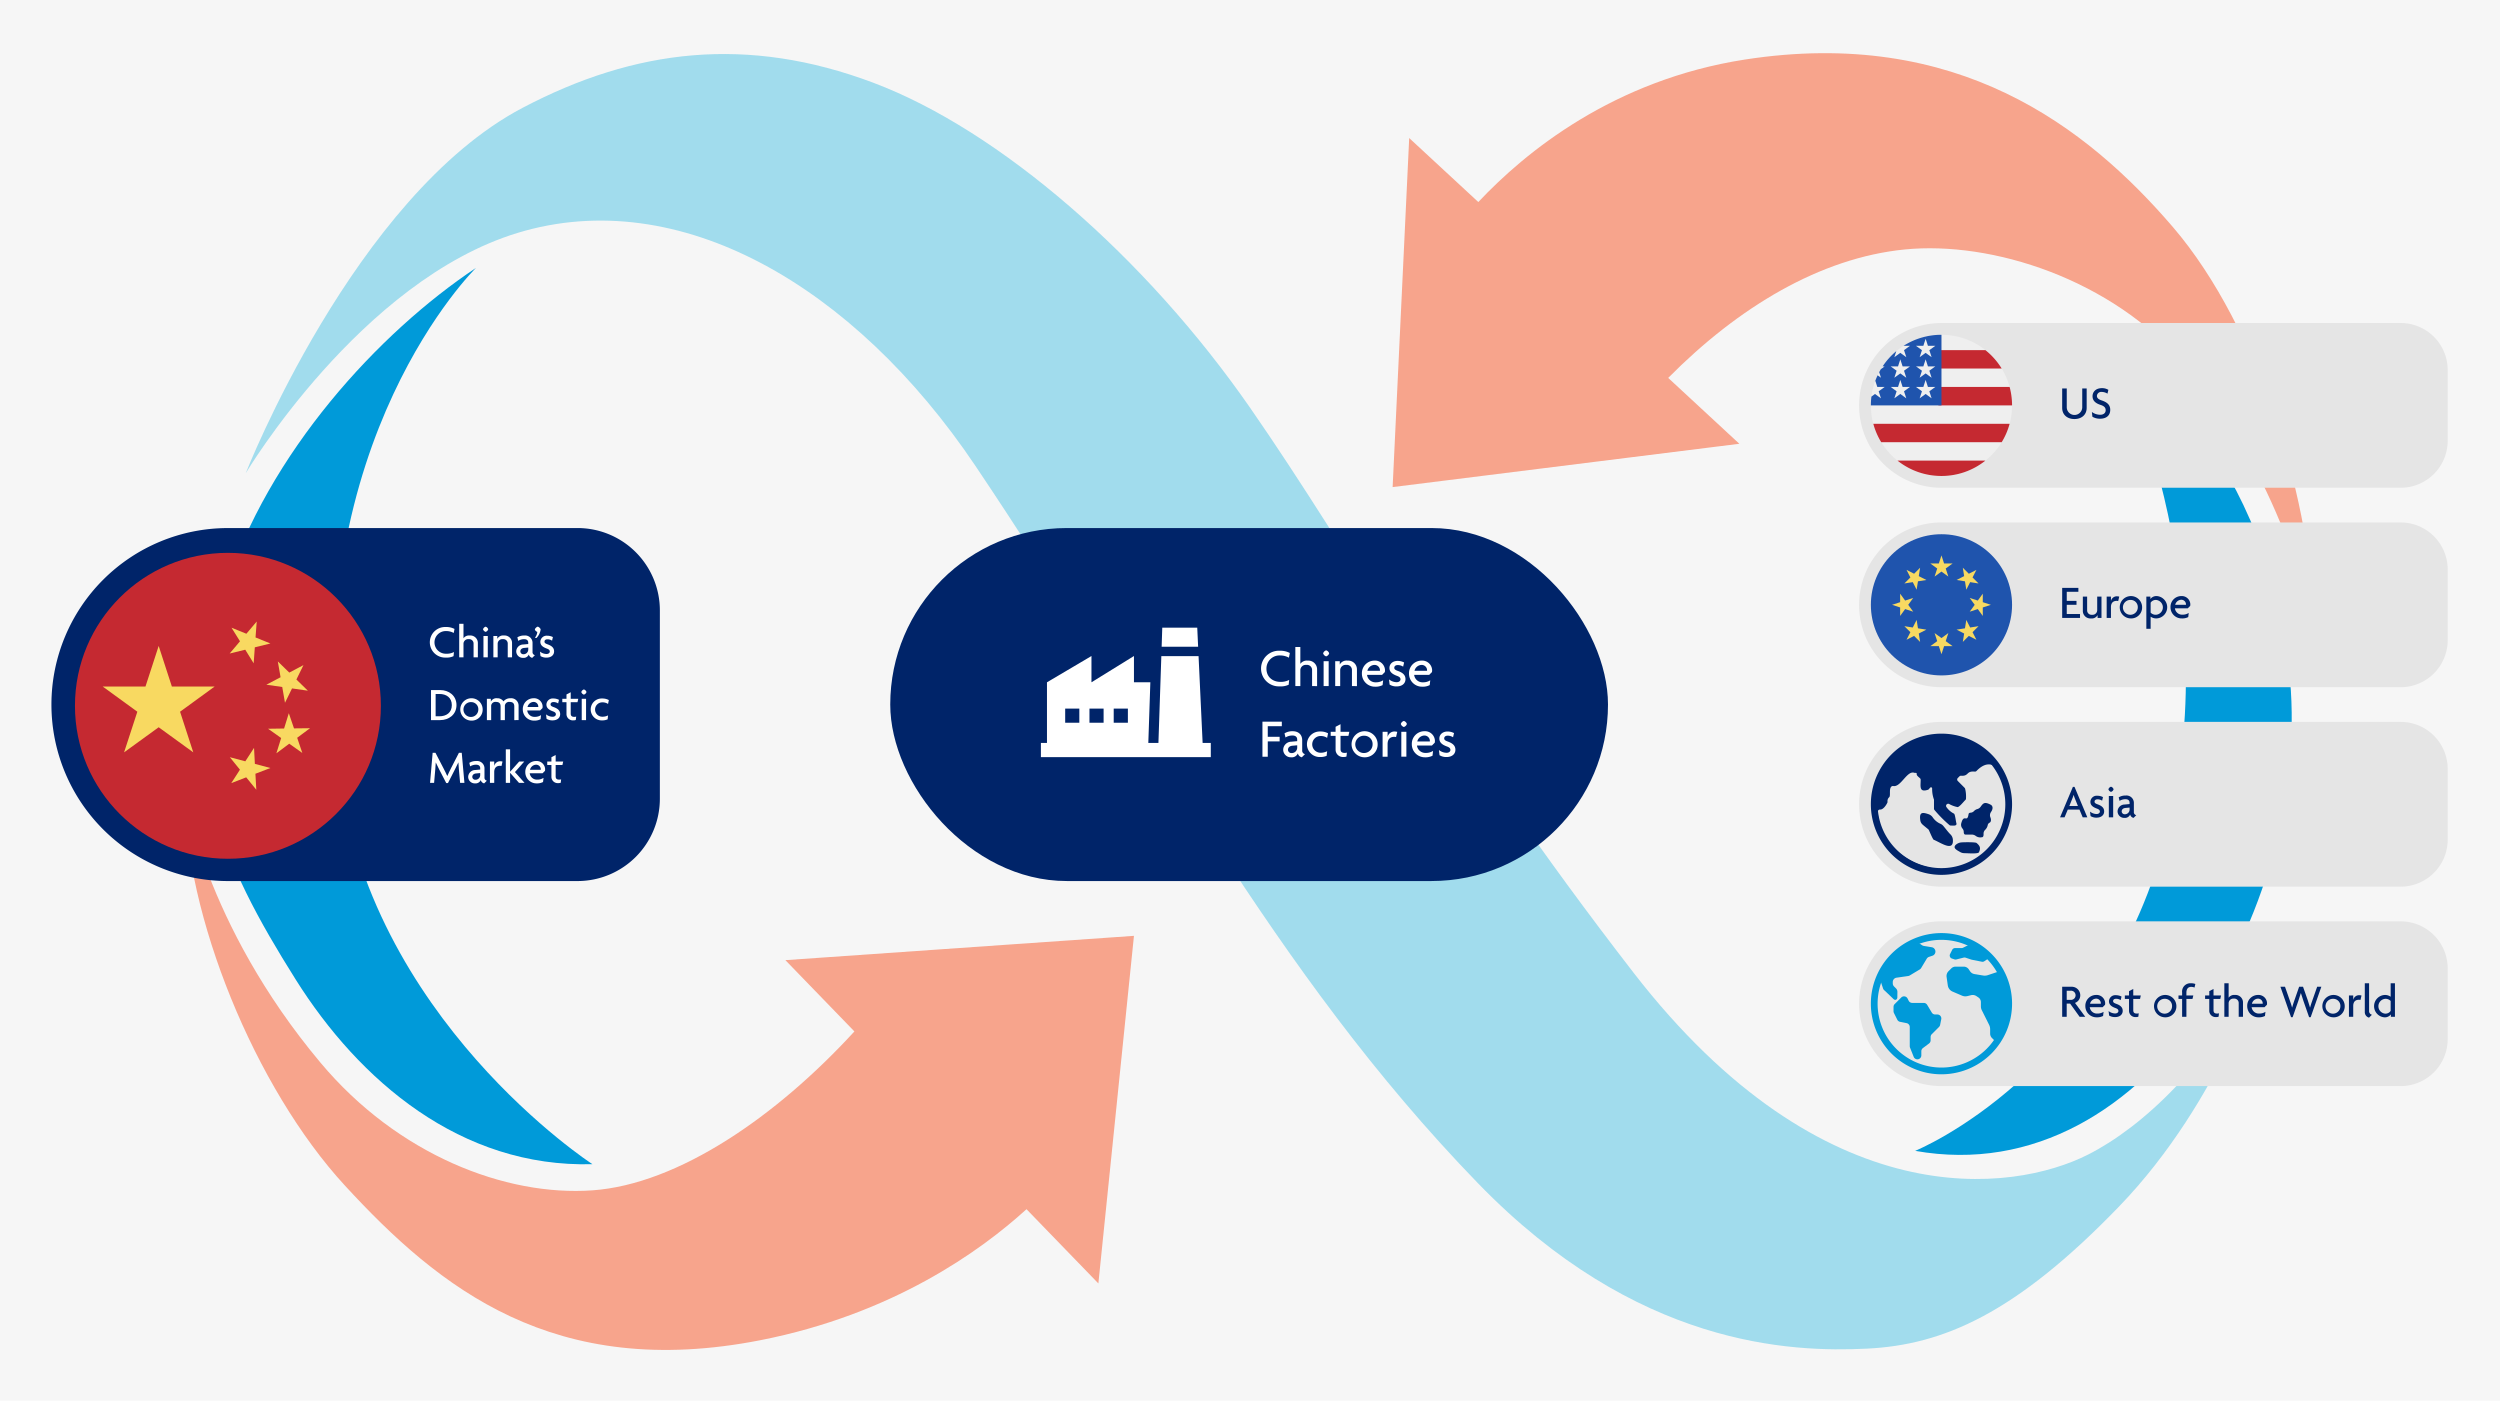 <svg xmlns="http://www.w3.org/2000/svg" viewBox="0 0 956 535.602"><g id="b900c36d-a4eb-41dc-af9d-bf1aa2a85e66" data-name="Layer 2"><g id="e2aaf2b4-28ca-4e44-970d-17ae0a404132" data-name="Design"><rect width="956" height="535.602" fill="#f6f6f6"/><path d="M372.968,178.1C326.552,109.076,259.489,70.318,197.937,89.061c-60.087,18.3-103.969,91.9-103.969,91.9S135.46,75.087,199.845,41.226c43.146-22.692,86.085-27.662,134.113-9.587,48.178,18.13,104.015,66.577,144.076,124.285s75.212,123.764,146.645,216.047c72.843,94.1,145.09,84.029,173.706,69.589,20.945-10.569,47.336-35.01,67.367-74.6,0,0-15.859,53.416-55.444,94.431S743.013,514.29,713.92,515.72s-88.125-.7-148.744-63.248C486,370.781,440.523,278.565,372.968,178.1Z" fill="#a1dced"/><path d="M182.006,102.457C145,127.072,102.517,173.012,85.86,225.8c-20.031,63.474-.954,103.969,27.233,148.8,24.3,38.646,63.1,71.984,113.459,70.585,0,0-86.131-55.8-97.1-152.139C115.188,167.772,182.006,102.457,182.006,102.457Z" fill="#009ad9"/><path d="M433.624,357.866,420.017,490.788,392.533,462.4c-17.574,16-51.233,40.178-101.787,50.1C211.851,527.977,168,492.6,131.913,453.385,97.444,415.945,70.575,349.791,70.575,302.7c0,0,7.2,50.256,52.034,103.725,29.45,35.13,70.634,51.131,103.939,48.765,32.877-2.347,70.494-28.378,100.176-60.77l-26.395-27.261Z" fill="#f7a48c"/><path d="M732.349,440.089s73.552-29.7,96.691-123.2c23.37-94.431-20.507-182.662-20.507-182.662S864.92,165.857,875.3,255.842C885.317,342.646,823.384,456.247,732.349,440.089Z" fill="#009ad9"/><path d="M884.752,240.954s-9.528-55.052-49.073-101.34c-28.23-33.054-74.1-47.527-107.357-44.212-32.2,3.223-63.527,21.99-90.4,49.111L665.13,169.7l-132.587,16.56,6.333-133.472L565.308,77.26c17.966-19.121,51.736-46.717,101.973-54.494C748.309,10.221,797.9,48.379,830.91,86.815,864.066,125.429,884.752,193.865,884.752,240.954Z" fill="#f7a48c"/><path d="M742.416,199.787H918a18,18,0,0,1,18,18v27a18,18,0,0,1-18,18H742.416a31.5,31.5,0,0,1-31.5-31.5v0A31.5,31.5,0,0,1,742.416,199.787Z" fill="#e5e5e5"/><path d="M788.579,236.293V224.806h6.194V226.3h-4.447v3.475h3.727v1.5h-3.727V234.8H795.4v1.494Z" fill="#002469"/><path d="M802.117,236.293v-1.062H802.1a2.521,2.521,0,0,1-2.521,1.26,2.874,2.874,0,0,1-3.1-2.953v-5.4h1.639v5.239a1.676,1.676,0,0,0,1.89,1.711,1.771,1.771,0,0,0,1.963-1.711v-5.239h1.638v8.156Z" fill="#002469"/><path d="M810,229.847a2.543,2.543,0,0,0-.594-.072c-1.062,0-2.178.5-2.178,2.395v4.123h-1.639v-8.156h1.639v1.656h.017a2.288,2.288,0,0,1,2.359-1.764,2.7,2.7,0,0,1,.792.126Z" fill="#002469"/><path d="M814.824,236.491a4.276,4.276,0,1,1,4.321-4.267A4.182,4.182,0,0,1,814.824,236.491Zm0-7.076a2.841,2.841,0,1,0,2.665,2.845A2.707,2.707,0,0,0,814.824,229.415Z" fill="#002469"/><path d="M824.6,236.491a3.686,3.686,0,0,1-2.2-.684v4.645h-1.638V228.137h1.548v.9h.018a2.864,2.864,0,0,1,2.467-1.1,4.284,4.284,0,0,1-.2,8.552Zm-.162-7.076a2.4,2.4,0,0,0-2.035,1.044v3.818a2.725,2.725,0,0,0,2.035.81,2.843,2.843,0,0,0,0-5.672Z" fill="#002469"/><path d="M837.523,231.7l-.919.918h-4.915a2.756,2.756,0,0,0,2.9,2.431,4.187,4.187,0,0,0,2.376-.666l-.18,1.584a4.946,4.946,0,0,1-2.412.522A4.265,4.265,0,0,1,830,232.224a4.13,4.13,0,0,1,4.052-4.285,3.271,3.271,0,0,1,3.529,3.1A3.555,3.555,0,0,1,837.523,231.7Zm-3.385-2.359a2.479,2.479,0,0,0-2.341,1.945H835.9a.876.876,0,0,0,.018-.216A1.786,1.786,0,0,0,834.138,229.343Z" fill="#002469"/><circle cx="742.416" cy="231.283" r="26.997" fill="#1f54ad"/><polygon points="742.416 212.385 743.421 215.478 746.674 215.478 744.042 217.39 745.047 220.484 742.416 218.572 739.784 220.484 740.789 217.39 738.158 215.478 741.411 215.478 742.416 212.385" fill="#f8d961"/><polygon points="729.053 217.92 731.951 219.396 734.251 217.097 733.742 220.309 736.641 221.786 733.428 222.295 732.919 225.508 731.442 222.609 728.23 223.118 730.53 220.818 729.053 217.92" fill="#f8d961"/><polygon points="723.518 231.283 726.612 230.277 726.612 227.025 728.523 229.656 731.617 228.651 729.705 231.283 731.617 233.914 728.523 232.909 726.612 235.541 726.612 232.288 723.518 231.283" fill="#f8d961"/><polygon points="729.053 244.645 730.53 241.747 728.23 239.447 731.443 239.956 732.919 237.058 733.428 240.27 736.641 240.779 733.743 242.256 734.251 245.469 731.951 243.169 729.053 244.645" fill="#f8d961"/><polygon points="742.416 250.18 741.41 247.087 738.158 247.087 740.79 245.175 739.784 242.081 742.416 243.993 745.047 242.081 744.042 245.175 746.674 247.087 743.421 247.087 742.416 250.18" fill="#f8d961"/><polygon points="755.779 244.645 752.88 243.169 750.58 245.469 751.089 242.256 748.191 240.779 751.404 240.27 751.912 237.058 753.389 239.956 756.602 239.447 754.302 241.747 755.779 244.645" fill="#f8d961"/><polygon points="761.313 231.283 758.22 232.288 758.22 235.541 756.308 232.909 753.215 233.914 755.126 231.283 753.215 228.651 756.308 229.656 758.22 227.025 758.22 230.277 761.313 231.283" fill="#f8d961"/><polygon points="755.779 217.92 754.302 220.818 756.602 223.118 753.389 222.609 751.912 225.508 751.404 222.295 748.191 221.786 751.089 220.309 750.58 217.097 752.88 219.397 755.779 217.92" fill="#f8d961"/><path d="M742.416,123.52H918a18,18,0,0,1,18,18v27a18,18,0,0,1-18,18H742.416a31.5,31.5,0,0,1-31.5-31.5v0A31.5,31.5,0,0,1,742.416,123.52Z" fill="#e5e5e5"/><path d="M793.261,160.243c-2.683,0-4.682-1.585-4.682-4.268v-7.436h1.747v7.256a2.963,2.963,0,0,0,5.924,0v-7.256h1.692v7.436C797.942,158.658,795.943,160.243,793.261,160.243Z" fill="#002469"/><path d="M803.052,160.117a5.6,5.6,0,0,1-2.917-.757l-.2-1.818a5.428,5.428,0,0,0,3.205,1.062c1.243,0,2.071-.684,2.071-1.71,0-1.045-.594-1.621-1.945-2.053-2.017-.648-3.079-1.674-3.079-3.331,0-1.584,1.171-3.079,3.583-3.079a4.521,4.521,0,0,1,2.467.648l-.342,1.459a4.173,4.173,0,0,0-2.2-.666,1.641,1.641,0,0,0-1.836,1.512c0,.828.612,1.332,1.8,1.729,1.963.666,3.295,1.584,3.295,3.619C806.959,158.748,805.609,160.117,803.052,160.117Z" fill="#002469"/><circle cx="742.416" cy="155.016" r="26.997" fill="#efefef"/><path d="M741.242,155.016h28.17a27,27,0,0,0-.93-7.043h-27.24Z" fill="#c52931"/><path d="M741.242,140.931H765.45a27.165,27.165,0,0,0-6.229-7.043H741.242Z" fill="#c52931"/><path d="M742.416,182.013a26.882,26.882,0,0,0,16.8-5.869h-33.61A26.878,26.878,0,0,0,742.416,182.013Z" fill="#c52931"/><path d="M719.381,169.1H765.45a26.8,26.8,0,0,0,3.032-7.042H716.349A26.871,26.871,0,0,0,719.381,169.1Z" fill="#c52931"/><path d="M727.924,132.235h2.461L728.1,133.9l.874,2.69-2.288-1.663-2.288,1.663.755-2.324a27.126,27.126,0,0,0-5.236,5.836h.788l-1.457,1.058q-.34.567-.653,1.153l.7,2.141-1.3-.943q-.485,1.026-.883,2.1l.766,2.359H720.7l-2.288,1.662.874,2.69L717,150.654l-1.37,1a27.294,27.294,0,0,0-.209,3.366h27v-27A26.871,26.871,0,0,0,727.924,132.235Zm1.046,20.081-2.288-1.662-2.288,1.662.874-2.69-2.289-1.662h2.829l.874-2.69.874,2.69h2.829l-2.289,1.662Zm-.874-10.554.874,2.69-2.288-1.662-2.288,1.662.874-2.69-2.289-1.662h2.829l.874-2.69.874,2.69h2.829Zm10.558,10.554-2.288-1.662-2.289,1.662.874-2.69-2.288-1.662h2.829l.874-2.69.874,2.69h2.828l-2.288,1.662Zm-.874-10.554.874,2.69-2.288-1.662-2.289,1.662.874-2.69-2.288-1.662h2.829l.874-2.69.874,2.69h2.828Zm0-7.864.874,2.69-2.288-1.663-2.289,1.663.874-2.69-2.288-1.663h2.829l.874-2.69.874,2.69h2.828Z" fill="#1f54ad"/><path d="M742.416,352.32H918a18,18,0,0,1,18,18v27a18,18,0,0,1-18,18H742.416a31.5,31.5,0,0,1-31.5-31.5v0a31.5,31.5,0,0,1,31.5-31.5Z" fill="#e5e5e5"/><path d="M795.241,388.826l-3.619-5.041h-1.314v5.041h-1.729V377.339h3.457a3.26,3.26,0,0,1,3.457,3.223,3.065,3.065,0,0,1-2.016,2.953l3.925,5.311Zm-3.511-9.975h-1.422v3.493h1.422a1.76,1.76,0,1,0,0-3.493Z" fill="#002469"/><path d="M804.961,384.235l-.918.918h-4.916a2.756,2.756,0,0,0,2.9,2.431,4.188,4.188,0,0,0,2.377-.666l-.18,1.584a4.951,4.951,0,0,1-2.413.522,4.264,4.264,0,0,1-4.375-4.267,4.129,4.129,0,0,1,4.051-4.285,3.27,3.27,0,0,1,3.529,3.1A3.555,3.555,0,0,1,804.961,384.235Zm-3.385-2.359a2.48,2.48,0,0,0-2.341,1.945h4.106a.876.876,0,0,0,.018-.216A1.787,1.787,0,0,0,801.576,381.876Z" fill="#002469"/><path d="M808.793,388.934a4.179,4.179,0,0,1-2.268-.594l-.2-1.71a4.137,4.137,0,0,0,2.5.918c.756,0,1.26-.414,1.26-.936,0-.559-.4-.865-1.134-1.135-1.585-.576-2.485-1.314-2.485-2.611a2.413,2.413,0,0,1,2.7-2.3,4.527,4.527,0,0,1,2.106.522l-.324,1.368a3.1,3.1,0,0,0-1.8-.522c-.667,0-1.1.36-1.1.882,0,.5.361.739,1.153,1.027,1.6.576,2.521,1.314,2.521,2.718C811.729,387.854,810.738,388.934,808.793,388.934Z" fill="#002469"/><path d="M818.352,381.984H815.76v4.339c0,.937.486,1.261,1.35,1.261a2.2,2.2,0,0,0,.738-.108l-.144,1.3a2.25,2.25,0,0,1-.9.144,2.408,2.408,0,0,1-2.665-2.431v-4.5h-1.6V380.67h1.6v-1.657l1.621-.846v2.5h2.88Z" fill="#002469"/><path d="M827.928,389.024a4.276,4.276,0,1,1,4.321-4.267A4.182,4.182,0,0,1,827.928,389.024Zm0-7.076a2.841,2.841,0,1,0,2.665,2.845A2.707,2.707,0,0,0,827.928,381.948Z" fill="#002469"/><path d="M839.178,377.645a3.238,3.238,0,0,0-1.188-.27c-1.279,0-1.909.774-1.909,2.25v1.045h2.647l-.324,1.314h-2.323v6.842h-1.638v-6.842h-1.387V380.67h1.387v-1.135a3.172,3.172,0,0,1,3.439-3.529,4.3,4.3,0,0,1,1.62.27Z" fill="#002469"/><path d="M849.042,381.984h-2.593v4.339c0,.937.486,1.261,1.35,1.261a2.213,2.213,0,0,0,.739-.108l-.144,1.3a2.258,2.258,0,0,1-.9.144,2.409,2.409,0,0,1-2.665-2.431v-4.5h-1.6V380.67h1.6v-1.657l1.621-.846v2.5h2.881Z" fill="#002469"/><path d="M856.08,388.826v-5.239a1.676,1.676,0,0,0-1.891-1.711,1.77,1.77,0,0,0-1.962,1.711v5.239h-1.639v-12.82h1.639v5.51h.018a2.569,2.569,0,0,1,2.376-1.044,2.874,2.874,0,0,1,3.1,2.953v5.4Z" fill="#002469"/><path d="M866.862,384.235l-.918.918h-4.916a2.756,2.756,0,0,0,2.9,2.431,4.191,4.191,0,0,0,2.377-.666l-.18,1.584a4.951,4.951,0,0,1-2.413.522,4.264,4.264,0,0,1-4.375-4.267,4.129,4.129,0,0,1,4.051-4.285,3.27,3.27,0,0,1,3.529,3.1A3.555,3.555,0,0,1,866.862,384.235Zm-3.385-2.359a2.48,2.48,0,0,0-2.341,1.945h4.105a.832.832,0,0,0,.019-.216A1.787,1.787,0,0,0,863.477,381.876Z" fill="#002469"/><path d="M883.6,388.988h-.594l-2.143-6.14c-.306-.882-.63-1.836-.99-3.078h-.036c-.36,1.242-.684,2.214-.99,3.078l-2.143,6.14h-.594l-4.07-11.649h1.747l1.855,5.293c.27.757.612,1.693.846,2.629h.036c.252-.936.558-1.855.828-2.629l1.837-5.293h1.494l1.855,5.293c.252.739.558,1.693.81,2.629h.036c.234-.918.594-1.908.846-2.629l1.855-5.293h1.6Z" fill="#002469"/><path d="M892.3,389.024a4.276,4.276,0,1,1,4.321-4.267A4.182,4.182,0,0,1,892.3,389.024Zm0-7.076a2.841,2.841,0,1,0,2.665,2.845A2.707,2.707,0,0,0,892.3,381.948Z" fill="#002469"/><path d="M902.645,382.38a2.543,2.543,0,0,0-.594-.072c-1.062,0-2.179.5-2.179,2.395v4.123h-1.638V380.67h1.638v1.656h.018a2.287,2.287,0,0,1,2.359-1.764,2.7,2.7,0,0,1,.792.126Z" fill="#002469"/><path d="M905.92,389.15a2.176,2.176,0,0,1-1.62-2.25V376.006h1.638v10.678a1.389,1.389,0,0,0,1.1,1.35Z" fill="#002469"/><path d="M914.273,388.826v-.9h-.018a2.861,2.861,0,0,1-2.466,1.1,4.284,4.284,0,0,1,.2-8.552,3.683,3.683,0,0,1,2.2.684v-5.15h1.639v12.82Zm-.09-6.068a2.725,2.725,0,0,0-2.035-.81,2.843,2.843,0,0,0,0,5.672,2.393,2.393,0,0,0,2.035-1.045Z" fill="#002469"/><path d="M759.792,366.919l-1,.668a1.212,1.212,0,0,1-.913.18L754.013,367a1.258,1.258,0,0,1-.146-.039l-2.252-.751a1.216,1.216,0,0,0-.679-.026l-2.859.715a1.22,1.22,0,0,1-.68-.026l-.993-.331a1.216,1.216,0,0,1-.7-1.7l.809-1.62a1.217,1.217,0,0,1,1.088-.672h2.508a1.225,1.225,0,0,0,.544-.128l2.668-1.335a1.214,1.214,0,0,1,1.107.01,25.353,25.353,0,0,1,5.518,3.919A1.219,1.219,0,0,1,759.792,366.919Z" fill="#009ad9"/><path d="M740.02,364.41h0a1.678,1.678,0,0,1-1.062,1.062l-1.274.425a1.679,1.679,0,0,0-.909.729l-2.124,3.54a1.689,1.689,0,0,1-.576.576l-3.782,2.269a1.672,1.672,0,0,1-.626.222l-4.429.633a1.678,1.678,0,0,0-1.441,1.662v.508a1.674,1.674,0,0,0,.491,1.187l.726.726a1.9,1.9,0,0,1,.555,1.3c0,.03,0,.059,0,.088-.009.35-.023,2.038-.023,2.038.025.679-.636,1.339-1.381.742l-3.434-3.289a1.684,1.684,0,0,1-.662-.867l-1.157-3.479a1.676,1.676,0,0,1,.061-1.218,25.7,25.7,0,0,1,12.961-12.916,1.687,1.687,0,0,1,1.625.135l1.463.979a1.668,1.668,0,0,0,.657.261l3.025.5A1.678,1.678,0,0,1,740.02,364.41Z" fill="#009ad9"/><path d="M742.336,389.751l-.434,2.172a1.516,1.516,0,0,1-.414.773l-2.778,2.779a1.515,1.515,0,0,0-.444,1.071v1.275a1.511,1.511,0,0,1-.606,1.211l-2.334,1.751A1.513,1.513,0,0,0,734.72,402v1.574a1.514,1.514,0,0,1-1.993,1.437h0a1.518,1.518,0,0,1-.928-.874l-1.4-3.51a1.527,1.527,0,0,1-.108-.563v-7.332a1.514,1.514,0,0,0-1.217-1.485l-2.489-.5a1.511,1.511,0,0,1-1.058-.807l-1.282-2.564a1.519,1.519,0,0,1-.16-.678v-1.674a1.515,1.515,0,0,1,.444-1.071l1.329-1.33,1.174-1.174a1.515,1.515,0,0,1,2.426.394l.415.83a1.513,1.513,0,0,0,1.354.837h4.412a1.515,1.515,0,0,1,1.3.735l1.777,2.962a1.515,1.515,0,0,0,1.3.735h.841A1.514,1.514,0,0,1,742.336,389.751Z" fill="#009ad9"/><path d="M764.885,371.335a25.686,25.686,0,0,1-1.4,27.212.085.085,0,0,1-.129.012l-1.639-1.639a2.336,2.336,0,0,1-.684-1.652V393.6a3.84,3.84,0,0,0-.4-1.718l-2.807-5.614a3.167,3.167,0,0,1-.334-1.413v-1.637a2.175,2.175,0,0,0-.968-1.809l-.752-.5a2.552,2.552,0,0,0-2.034-.353l-1.384.346a3.262,3.262,0,0,1-2.079-.166l-3.62-1.552a3.05,3.05,0,0,1-1.817-2.371l-.46-3.22a2.6,2.6,0,0,1,.737-2.21l1.072-1.072a2.277,2.277,0,0,1,1.61-.667h3.131a2.326,2.326,0,0,1,1.936,1.037l.477.715a2.517,2.517,0,0,0,1.682,1.087l3.332.556a3.732,3.732,0,0,0,1.786-.14l4.436-1.479.015-.007.185-.105A.085.085,0,0,1,764.885,371.335Z" fill="#009ad9"/><path d="M742.416,410.812a27,27,0,1,1,27-27A27.027,27.027,0,0,1,742.416,410.812Zm0-51.415a24.419,24.419,0,1,0,24.419,24.419A24.446,24.446,0,0,0,742.416,359.4Z" fill="#009ad9"/><path d="M742.416,276.053H918a18,18,0,0,1,18,18v27a18,18,0,0,1-18,18H742.416a31.5,31.5,0,0,1-31.5-31.5v0a31.5,31.5,0,0,1,31.5-31.5Z" fill="#e5e5e5"/><path d="M796.43,312.56l-1.243-2.971h-4.465l-1.243,2.971h-1.71l4.9-11.65h.63l4.9,11.65Zm-2.971-7.166a13.971,13.971,0,0,1-.486-1.405h-.036a10.423,10.423,0,0,1-.487,1.405l-1.134,2.809h3.277Z" fill="#002469"/><path d="M801.7,312.668a4.18,4.18,0,0,1-2.269-.594l-.2-1.711a4.137,4.137,0,0,0,2.5.918c.756,0,1.26-.414,1.26-.936,0-.558-.4-.864-1.134-1.134-1.585-.576-2.485-1.315-2.485-2.611a2.413,2.413,0,0,1,2.7-2.305,4.533,4.533,0,0,1,2.107.523l-.325,1.368a3.1,3.1,0,0,0-1.8-.522c-.666,0-1.1.36-1.1.882,0,.5.361.738,1.153,1.027,1.6.576,2.521,1.314,2.521,2.718C804.637,311.588,803.646,312.668,801.7,312.668Z" fill="#002469"/><path d="M807.245,302.819a1.512,1.512,0,0,1-.99-.99,1.477,1.477,0,0,1,.99-.991,1.443,1.443,0,0,1,.99.991A1.476,1.476,0,0,1,807.245,302.819Zm-.828,9.741V304.4h1.656v8.156Z" fill="#002469"/><path d="M815.868,312.758a1.706,1.706,0,0,1-1.3-1.278,2.131,2.131,0,0,1-2.179,1.278,2.506,2.506,0,0,1-2.629-2.5,2.7,2.7,0,0,1,2.683-2.61l1.909-.181v-.522c0-.738-.432-1.332-1.585-1.332a4.229,4.229,0,0,0-2.25.648l-.324-1.35a4.832,4.832,0,0,1,2.664-.7,2.829,2.829,0,0,1,3.133,2.953v3.295a1.151,1.151,0,0,0,.919,1.261Zm-1.512-3.943-1.567.144c-1.044.09-1.458.72-1.458,1.314a1.131,1.131,0,0,0,1.206,1.1,1.8,1.8,0,0,0,1.819-1.837Z" fill="#002469"/><path d="M745.82,319.04c-.866-.851-1.953-2.332-2.71-3.217a2.994,2.994,0,0,0-1-.769,6.887,6.887,0,0,1-3.072-2.55,3.263,3.263,0,0,0-1.576-1.161c-2.469-.843-3.589-.734-3.139,2.371a2.588,2.588,0,0,0,.8,1.539c.862.79,2.236,1.814,2.379,2.007.19.243,1.634,3.885,1.983,3.871,2.9,1.234,7.674,4.709,7.288-.11A3.151,3.151,0,0,0,745.82,319.04Z" fill="#002469"/><path d="M755.815,322.341c-.371-.3-3.963-.329-5.843-.2a3.726,3.726,0,0,0-2.1.93c-1.173,1.218.269,1.935,1.736,2.769a3.1,3.1,0,0,0,1.478.408c1.714.031,5.7.392,5.719-.481C757.525,324.2,757.066,323.377,755.815,322.341Z" fill="#002469"/><path d="M761.348,307.78c-2.4-1.251-2.879-.789-4.021.81a2.271,2.271,0,0,1-1.32.829,2.85,2.85,0,0,0-1.209.8,1.91,1.91,0,0,1-1.221.552c-.368.024-.711.13-.794.528-.527,3.586-1.738-.337-2.779,3.457a2.215,2.215,0,0,0,.458,2.093,2.063,2.063,0,0,1,.471,1.15c0,.566.079,1.165.719,1.148h2.4a2.539,2.539,0,0,1,1.43.477,2.866,2.866,0,0,0,2.31.549c.679.019.743-.677.725-1.338a1.98,1.98,0,0,1,.548-1.446,3.527,3.527,0,0,0,1.025-1.763,1.282,1.282,0,0,1,.677-1c.665-.279.7-1.246.374-2.04a2.147,2.147,0,0,1,.209-2.054c.609-.87.93-1.969.107-2.673A.532.532,0,0,0,761.348,307.78Z" fill="#002469"/><path d="M760.516,289.38c-37.185-31.387-66.61,40.921-18.127,44.5C765.079,334.6,777.139,304.681,760.516,289.38ZM759.4,325.616c-14.061,14.749-40.777,3.321-41.319-15.2a.8.8,0,0,1,.88-.84c1.162.059,2.33-1.669,2.775-2.666a.713.713,0,0,0,.054-.336,1.961,1.961,0,0,1,.5-1.579,1,1,0,0,0,.29-.361c.349-1.093-.244-3.051.743-3.9a.945.945,0,0,1,.7-.15c2.881.485,5.229-6.043,8-5.073.407.143,1.006-.208.926.546-.053.513.8,1.112,1.265,1.554a.8.8,0,0,1,.25.573c.01,2.36-.713,4.966,2.778,3.829a.684.684,0,0,0,.252-.135c.369-.338.736-1.063,1.14-.767a.572.572,0,0,1,.216.511,11.659,11.659,0,0,0,.671,4.048.594.594,0,0,1,.037.2V309.2a.864.864,0,0,0,.157.507,49.349,49.349,0,0,0,5.788,5.833.77.77,0,0,0,.48.153c.758-.018,2.375.3,2.165-.834-.194-.4-.5-3.566-.952-3.735a7.7,7.7,0,0,1-2.916-2.553.812.812,0,0,1,1.157-1.077,10.936,10.936,0,0,0,2.955,1.1c.642.372,2.45-2.022,3.113-2.62a.863.863,0,0,0,.281-.5,12.521,12.521,0,0,0-.322-3.868.8.8,0,0,0-.209-.348l-2.6-2.616a.8.8,0,0,1,0-1.124l.643-.648a.808.808,0,0,1,.635-.228c3.055.226,1.835-1.9,5.215-1.58a.83.83,0,0,0,.672-.248c11.772-12.158,17.861,23.434,3.791,30.65A.769.769,0,0,0,759.4,325.616Z" fill="#002469"/><path d="M742.416,334.546a27,27,0,1,1,27-27A27.028,27.028,0,0,1,742.416,334.546Zm0-51.416a24.419,24.419,0,1,0,24.419,24.419A24.446,24.446,0,0,0,742.416,283.13Z" fill="#002469"/><rect x="340.43" y="201.924" width="274.466" height="134.983" rx="67.492" fill="#002469"/><path d="M492.878,251.508a6.689,6.689,0,0,0-3.318-.861,4.994,4.994,0,0,0-5.27,5.06c0,3.381,2.646,5.039,5.27,5.039a6.721,6.721,0,0,0,3.423-.755l-.189,1.847a7.013,7.013,0,0,1-3.465.63,6.819,6.819,0,1,1,0-13.626,7.956,7.956,0,0,1,3.906.861Z" fill="#fff"/><path d="M501.74,262.363v-6.11a1.954,1.954,0,0,0-2.2-1.994,2.064,2.064,0,0,0-2.289,1.994v6.11h-1.911V247.414h1.911v6.425h.021a3,3,0,0,1,2.772-1.218,3.352,3.352,0,0,1,3.611,3.443v6.3Z" fill="#fff"/><path d="M507.117,251a1.764,1.764,0,0,1-1.155-1.155,1.722,1.722,0,0,1,1.155-1.154,1.682,1.682,0,0,1,1.155,1.154A1.722,1.722,0,0,1,507.117,251Zm-.966,11.359v-9.511h1.932v9.511Z" fill="#fff"/><path d="M516.986,262.363v-6.11a1.954,1.954,0,0,0-2.205-1.994,2.064,2.064,0,0,0-2.289,1.994v6.11h-1.91v-9.511h1.742v1.239h.021a2.939,2.939,0,0,1,2.94-1.47,3.351,3.351,0,0,1,3.611,3.443v6.3Z" fill="#fff"/><path d="M529.564,257.009l-1.071,1.071h-5.732a3.213,3.213,0,0,0,3.381,2.834,4.89,4.89,0,0,0,2.771-.776l-.21,1.847a5.766,5.766,0,0,1-2.813.609,4.973,4.973,0,0,1-5.1-4.976,4.816,4.816,0,0,1,4.724-5,3.814,3.814,0,0,1,4.115,3.611A4.148,4.148,0,0,1,529.564,257.009Zm-3.947-2.75a2.891,2.891,0,0,0-2.73,2.267h4.788a1.022,1.022,0,0,0,.021-.252A2.083,2.083,0,0,0,525.617,254.259Z" fill="#fff"/><path d="M534.038,262.489a4.869,4.869,0,0,1-2.645-.693l-.231-1.994a4.82,4.82,0,0,0,2.918,1.07c.882,0,1.47-.482,1.47-1.091,0-.651-.462-1.008-1.323-1.323-1.848-.672-2.9-1.533-2.9-3.045,0-1.574,1.28-2.687,3.149-2.687a5.281,5.281,0,0,1,2.457.609l-.378,1.6a3.615,3.615,0,0,0-2.1-.609c-.777,0-1.281.42-1.281,1.028,0,.588.42.861,1.344,1.2,1.869.672,2.939,1.533,2.939,3.171C537.46,261.229,536.306,262.489,534.038,262.489Z" fill="#fff"/><path d="M547.582,257.009l-1.071,1.071h-5.732a3.212,3.212,0,0,0,3.38,2.834,4.893,4.893,0,0,0,2.772-.776l-.21,1.847a5.771,5.771,0,0,1-2.814.609,4.974,4.974,0,0,1-5.1-4.976,4.816,4.816,0,0,1,4.725-5,3.814,3.814,0,0,1,4.115,3.611A4.148,4.148,0,0,1,547.582,257.009Zm-3.947-2.75a2.891,2.891,0,0,0-2.73,2.267h4.787a1.022,1.022,0,0,0,.021-.252A2.082,2.082,0,0,0,543.635,254.259Z" fill="#fff"/><path d="M484.794,277.71v4.053h4.535v1.742h-4.535v5.858h-2.036V275.968h7.411v1.742Z" fill="#fff"/><path d="M497.813,289.594A1.988,1.988,0,0,1,496.3,288.1a2.486,2.486,0,0,1-2.541,1.491,2.921,2.921,0,0,1-3.065-2.918,3.147,3.147,0,0,1,3.128-3.045l2.226-.21v-.609c0-.86-.5-1.553-1.848-1.553a4.934,4.934,0,0,0-2.625.756l-.378-1.575a5.637,5.637,0,0,1,3.108-.819c2.12,0,3.653,1.2,3.653,3.443v3.843a1.342,1.342,0,0,0,1.071,1.469ZM496.05,285l-1.827.168c-1.218.105-1.7.84-1.7,1.533a1.318,1.318,0,0,0,1.407,1.28,2.093,2.093,0,0,0,2.121-2.141Z" fill="#fff"/><path d="M507.494,282.161a4.363,4.363,0,0,0-2.52-.713,3.2,3.2,0,1,0,.042,6.4,5.256,5.256,0,0,0,2.478-.587l-.189,1.763a5.966,5.966,0,0,1-2.457.462,4.885,4.885,0,1,1,0-9.763,6.048,6.048,0,0,1,3,.693Z" fill="#fff"/><path d="M515.642,281.385h-3.024v5.06c0,1.091.567,1.469,1.575,1.469a2.57,2.57,0,0,0,.861-.126l-.168,1.512a2.625,2.625,0,0,1-1.05.168,2.808,2.808,0,0,1-3.107-2.834v-5.249H508.86v-1.533h1.869V277.92l1.889-.987v2.919h3.36Z" fill="#fff"/><path d="M521.774,289.594a4.987,4.987,0,1,1,5.039-4.976A4.877,4.877,0,0,1,521.774,289.594Zm0-8.251a3.313,3.313,0,1,0,3.107,3.317A3.156,3.156,0,0,0,521.774,281.343Z" fill="#fff"/><path d="M533.849,281.847a2.966,2.966,0,0,0-.693-.084c-1.239,0-2.541.587-2.541,2.792v4.808h-1.91v-9.511h1.91v1.932h.021a2.667,2.667,0,0,1,2.751-2.058,3.155,3.155,0,0,1,.924.147Z" fill="#fff"/><path d="M536.831,278a1.764,1.764,0,0,1-1.155-1.155,1.722,1.722,0,0,1,1.155-1.154,1.682,1.682,0,0,1,1.155,1.154A1.722,1.722,0,0,1,536.831,278Zm-.966,11.359v-9.511H537.8v9.511Z" fill="#fff"/><path d="M548.652,284.009l-1.07,1.071H541.85a3.212,3.212,0,0,0,3.38,2.834,4.887,4.887,0,0,0,2.771-.776l-.209,1.847a5.771,5.771,0,0,1-2.814.609,4.974,4.974,0,0,1-5.1-4.976,4.816,4.816,0,0,1,4.724-5,3.814,3.814,0,0,1,4.115,3.611A4.148,4.148,0,0,1,548.652,284.009Zm-3.947-2.75a2.89,2.89,0,0,0-2.729,2.267h4.787a1.022,1.022,0,0,0,.021-.252A2.083,2.083,0,0,0,544.705,281.259Z" fill="#fff"/><path d="M553.126,289.489a4.874,4.874,0,0,1-2.645-.693l-.231-1.994a4.825,4.825,0,0,0,2.918,1.07c.882,0,1.47-.482,1.47-1.091,0-.651-.462-1.008-1.323-1.323-1.847-.672-2.9-1.533-2.9-3.045,0-1.574,1.281-2.687,3.149-2.687a5.281,5.281,0,0,1,2.457.609l-.378,1.6a3.615,3.615,0,0,0-2.1-.609c-.776,0-1.28.42-1.28,1.028,0,.588.42.861,1.343,1.2,1.869.672,2.94,1.533,2.94,3.171C556.549,288.229,555.394,289.489,553.126,289.489Z" fill="#fff"/><path d="M459.886,284.108l-1.555-33.2H444.093l-1.113,33.2h-3.864l.777-23.2h-6.269v-10.05l-16.248,10.05v-10.05l-17.014,10.05v23.2h-2.321v5.42h64.968v-5.42Zm-47.152-7.729h-5.408v-5.42h5.408Zm9.284,0H416.61v-5.42h5.408Zm9.285,0h-5.42v-5.42h5.42Zm26.525-36.36H444.452l-.24,7.3h13.951Z" fill="#fff"/><path d="M87.158,201.924H220.831a31.5,31.5,0,0,1,31.5,31.5v71.991a31.5,31.5,0,0,1-31.5,31.5H87.158a67.492,67.492,0,0,1-67.492-67.492v0a67.492,67.492,0,0,1,67.492-67.492Z" fill="#002469"/><path d="M173.5,242.058a5.741,5.741,0,0,0-2.845-.738,4.334,4.334,0,1,0,0,8.661,5.763,5.763,0,0,0,2.935-.649l-.162,1.585a6.018,6.018,0,0,1-2.971.54,5.848,5.848,0,1,1,0-11.686,6.822,6.822,0,0,1,3.349.739Z" fill="#fff"/><path d="M181.092,251.367v-5.24a1.676,1.676,0,0,0-1.891-1.71,1.77,1.77,0,0,0-1.963,1.71v5.24H175.6v-12.82h1.638v5.51h.018a2.571,2.571,0,0,1,2.377-1.045,2.875,2.875,0,0,1,3.1,2.953v5.4Z" fill="#fff"/><path d="M185.7,241.626a1.512,1.512,0,0,1-.99-.99,1.477,1.477,0,0,1,.99-.991,1.443,1.443,0,0,1,.99.991A1.476,1.476,0,0,1,185.7,241.626Zm-.828,9.741V243.21h1.656v8.157Z" fill="#fff"/><path d="M194.159,251.367v-5.24a1.676,1.676,0,0,0-1.891-1.71,1.769,1.769,0,0,0-1.962,1.71v5.24h-1.639V243.21h1.5v1.063h.018a2.52,2.52,0,0,1,2.52-1.261,2.875,2.875,0,0,1,3.1,2.953v5.4Z" fill="#fff"/><path d="M203.519,251.565a1.706,1.706,0,0,1-1.3-1.278,2.133,2.133,0,0,1-2.179,1.278,2.505,2.505,0,0,1-2.629-2.5,2.7,2.7,0,0,1,2.683-2.611l1.908-.18v-.522c0-.738-.432-1.332-1.584-1.332a4.235,4.235,0,0,0-2.251.648l-.324-1.35a4.827,4.827,0,0,1,2.665-.7,2.829,2.829,0,0,1,3.133,2.953v3.295a1.151,1.151,0,0,0,.918,1.261Zm-1.513-3.943-1.566.144c-1.044.09-1.459.72-1.459,1.314a1.132,1.132,0,0,0,1.207,1.1,1.8,1.8,0,0,0,1.818-1.837Z" fill="#fff"/><path d="M205.119,243.985l-.576-.108a3.972,3.972,0,0,0,.918-2.251c-.378-.072-.918-.612-.918-.9,0-.4.756-1.081,1.1-1.081.307,0,1.1.667,1.1,1.081A5.691,5.691,0,0,1,205.119,243.985Z" fill="#fff"/><path d="M208.954,251.475a4.18,4.18,0,0,1-2.269-.594l-.2-1.711a4.138,4.138,0,0,0,2.5.919c.756,0,1.26-.415,1.26-.937,0-.558-.4-.864-1.134-1.134-1.585-.576-2.485-1.315-2.485-2.611a2.413,2.413,0,0,1,2.7-2.305,4.525,4.525,0,0,1,2.106.523l-.324,1.368a3.1,3.1,0,0,0-1.8-.522c-.667,0-1.1.36-1.1.882,0,.5.361.738,1.153,1.026,1.6.577,2.521,1.315,2.521,2.719C211.889,250.4,210.9,251.475,208.954,251.475Z" fill="#fff"/><path d="M168.347,275.367h-3.529V263.88h3.529c3.2,0,6.212,2.034,6.212,5.743S171.552,275.367,168.347,275.367Zm-.306-9.993h-1.458v8.535h1.458c2.593,0,4.735-1.351,4.735-4.268S170.634,265.374,168.041,265.374Z" fill="#fff"/><path d="M180.245,275.565a4.277,4.277,0,1,1,4.321-4.267A4.182,4.182,0,0,1,180.245,275.565Zm0-7.076a2.841,2.841,0,1,0,2.665,2.845A2.707,2.707,0,0,0,180.245,268.489Z" fill="#fff"/><path d="M196.663,275.367v-5.24c0-.846-.288-1.71-1.765-1.71a1.6,1.6,0,0,0-1.836,1.71v5.24h-1.639v-5.24c0-.846-.288-1.71-1.764-1.71a1.6,1.6,0,0,0-1.837,1.71v5.24h-1.638v-8.156H187.7v1.062h.018a2.371,2.371,0,0,1,2.4-1.261,2.746,2.746,0,0,1,2.413,1.207,3.258,3.258,0,0,1,2.646-1.207,2.85,2.85,0,0,1,3.134,2.953v5.4Z" fill="#fff"/><path d="M207.444,270.776l-.919.918H201.61a2.756,2.756,0,0,0,2.9,2.431,4.183,4.183,0,0,0,2.377-.667l-.18,1.585a4.954,4.954,0,0,1-2.413.522,4.265,4.265,0,0,1-4.376-4.267,4.131,4.131,0,0,1,4.052-4.286,3.271,3.271,0,0,1,3.529,3.1A3.567,3.567,0,0,1,207.444,270.776Zm-3.385-2.359a2.479,2.479,0,0,0-2.341,1.944h4.105a.876.876,0,0,0,.018-.216A1.786,1.786,0,0,0,204.059,268.417Z" fill="#fff"/><path d="M211.276,275.475a4.179,4.179,0,0,1-2.268-.594l-.2-1.711a4.137,4.137,0,0,0,2.5.919c.756,0,1.261-.415,1.261-.937,0-.558-.4-.864-1.135-1.134-1.584-.576-2.484-1.315-2.484-2.611a2.413,2.413,0,0,1,2.7-2.305,4.526,4.526,0,0,1,2.107.523l-.324,1.368a3.1,3.1,0,0,0-1.8-.522c-.666,0-1.1.36-1.1.882,0,.5.36.738,1.152,1.027,1.6.576,2.521,1.314,2.521,2.718C214.211,274.4,213.221,275.475,211.276,275.475Z" fill="#fff"/><path d="M220.835,268.525h-2.593v4.339c0,.936.486,1.261,1.351,1.261a2.176,2.176,0,0,0,.738-.109l-.144,1.3a2.252,2.252,0,0,1-.9.144,2.408,2.408,0,0,1-2.664-2.431v-4.5h-1.6v-1.314h1.6v-1.657l1.62-.846v2.5h2.881Z" fill="#fff"/><path d="M223.282,265.626a1.513,1.513,0,0,1-.991-.99,1.479,1.479,0,0,1,.991-.991,1.443,1.443,0,0,1,.99.991A1.476,1.476,0,0,1,223.282,265.626Zm-.829,9.741v-8.156h1.657v8.156Z" fill="#fff"/><path d="M232.517,269.191a3.738,3.738,0,0,0-2.161-.612,2.747,2.747,0,1,0,.036,5.492,4.486,4.486,0,0,0,2.125-.505l-.162,1.513a5.115,5.115,0,0,1-2.107.4,4.19,4.19,0,1,1,0-8.373,5.175,5.175,0,0,1,2.575.6Z" fill="#fff"/><path d="M175.945,299.367l-.468-5.186c-.072-.774-.144-1.764-.18-2.61h-.036c-.36.81-.918,1.926-1.3,2.664l-2.665,5.222h-.648l-2.7-5.222c-.4-.756-.882-1.782-1.278-2.628h-.036c-.036.882-.127,1.89-.18,2.574l-.451,5.186h-1.548l.99-11.487h1.081l3.06,5.905c.451.883,1.063,2.071,1.441,2.953h.036c.36-.882.918-2,1.4-2.953l3.025-5.905h1.081l1.026,11.487Z" fill="#fff"/><path d="M185.142,299.565a1.706,1.706,0,0,1-1.3-1.278,2.131,2.131,0,0,1-2.178,1.278,2.505,2.505,0,0,1-2.629-2.5,2.7,2.7,0,0,1,2.682-2.61l1.909-.181v-.522c0-.738-.432-1.332-1.585-1.332a4.229,4.229,0,0,0-2.25.648l-.324-1.35a4.833,4.833,0,0,1,2.665-.7,2.829,2.829,0,0,1,3.133,2.953v3.3a1.151,1.151,0,0,0,.918,1.261Zm-1.513-3.943-1.567.144c-1.044.09-1.458.72-1.458,1.314a1.131,1.131,0,0,0,1.207,1.1,1.8,1.8,0,0,0,1.818-1.837Z" fill="#fff"/><path d="M191.765,292.921a2.543,2.543,0,0,0-.594-.072c-1.063,0-2.179.5-2.179,2.4v4.123h-1.638v-8.156h1.638v1.656h.018a2.287,2.287,0,0,1,2.359-1.765,2.671,2.671,0,0,1,.792.127Z" fill="#fff"/><path d="M198.461,299.367l-3.385-3.835h-.018v3.835h-1.639v-12.82h1.639V295.1h.018l3.457-3.889h1.945l-3.565,4.033,3.672,4.123Z" fill="#fff"/><path d="M208.4,294.776l-.919.918h-4.915a2.756,2.756,0,0,0,2.9,2.431,4.179,4.179,0,0,0,2.376-.667l-.18,1.585a4.946,4.946,0,0,1-2.412.522,4.265,4.265,0,0,1-4.376-4.267,4.131,4.131,0,0,1,4.052-4.286,3.271,3.271,0,0,1,3.529,3.1A3.567,3.567,0,0,1,208.4,294.776Zm-3.385-2.359a2.479,2.479,0,0,0-2.341,1.944h4.1a.876.876,0,0,0,.018-.216A1.786,1.786,0,0,0,205.013,292.417Z" fill="#fff"/><path d="M215.075,292.525h-2.593v4.339c0,.936.486,1.261,1.351,1.261a2.176,2.176,0,0,0,.738-.109l-.144,1.3a2.252,2.252,0,0,1-.9.144,2.408,2.408,0,0,1-2.664-2.431v-4.5h-1.6v-1.314h1.6v-1.657l1.62-.846v2.5h2.881Z" fill="#fff"/><circle cx="87.158" cy="269.901" r="58.493" fill="#c52931"/><polygon points="60.677 247.006 65.726 262.543 82.063 262.543 68.856 272.163 73.906 287.7 60.677 278.103 47.447 287.7 52.52 272.163 39.29 262.543 55.627 262.543 60.677 247.006" fill="#f8d961"/><polygon points="98.011 302.003 94.15 297.25 88.438 299.467 91.751 294.326 87.889 289.55 93.807 291.127 97.143 285.986 97.463 292.109 103.404 293.686 97.669 295.88 98.011 302.003" fill="#f8d961"/><polygon points="105.689 288.065 107.516 282.216 102.513 278.674 108.636 278.583 110.441 272.734 112.429 278.537 118.552 278.469 113.64 282.125 115.605 287.928 110.601 284.387 105.689 288.065" fill="#f8d961"/><polygon points="116.039 254.341 113.343 259.847 117.73 264.12 111.675 263.252 108.979 268.735 107.928 262.703 101.85 261.835 107.288 258.979 106.237 252.924 110.624 257.197 116.039 254.341" fill="#f8d961"/><polygon points="98.171 237.661 97.714 243.762 103.404 246.069 97.44 247.532 97.006 253.655 93.784 248.446 87.821 249.908 91.774 245.224 88.529 240.037 94.219 242.345 98.171 237.661" fill="#f8d961"/></g></g></svg>